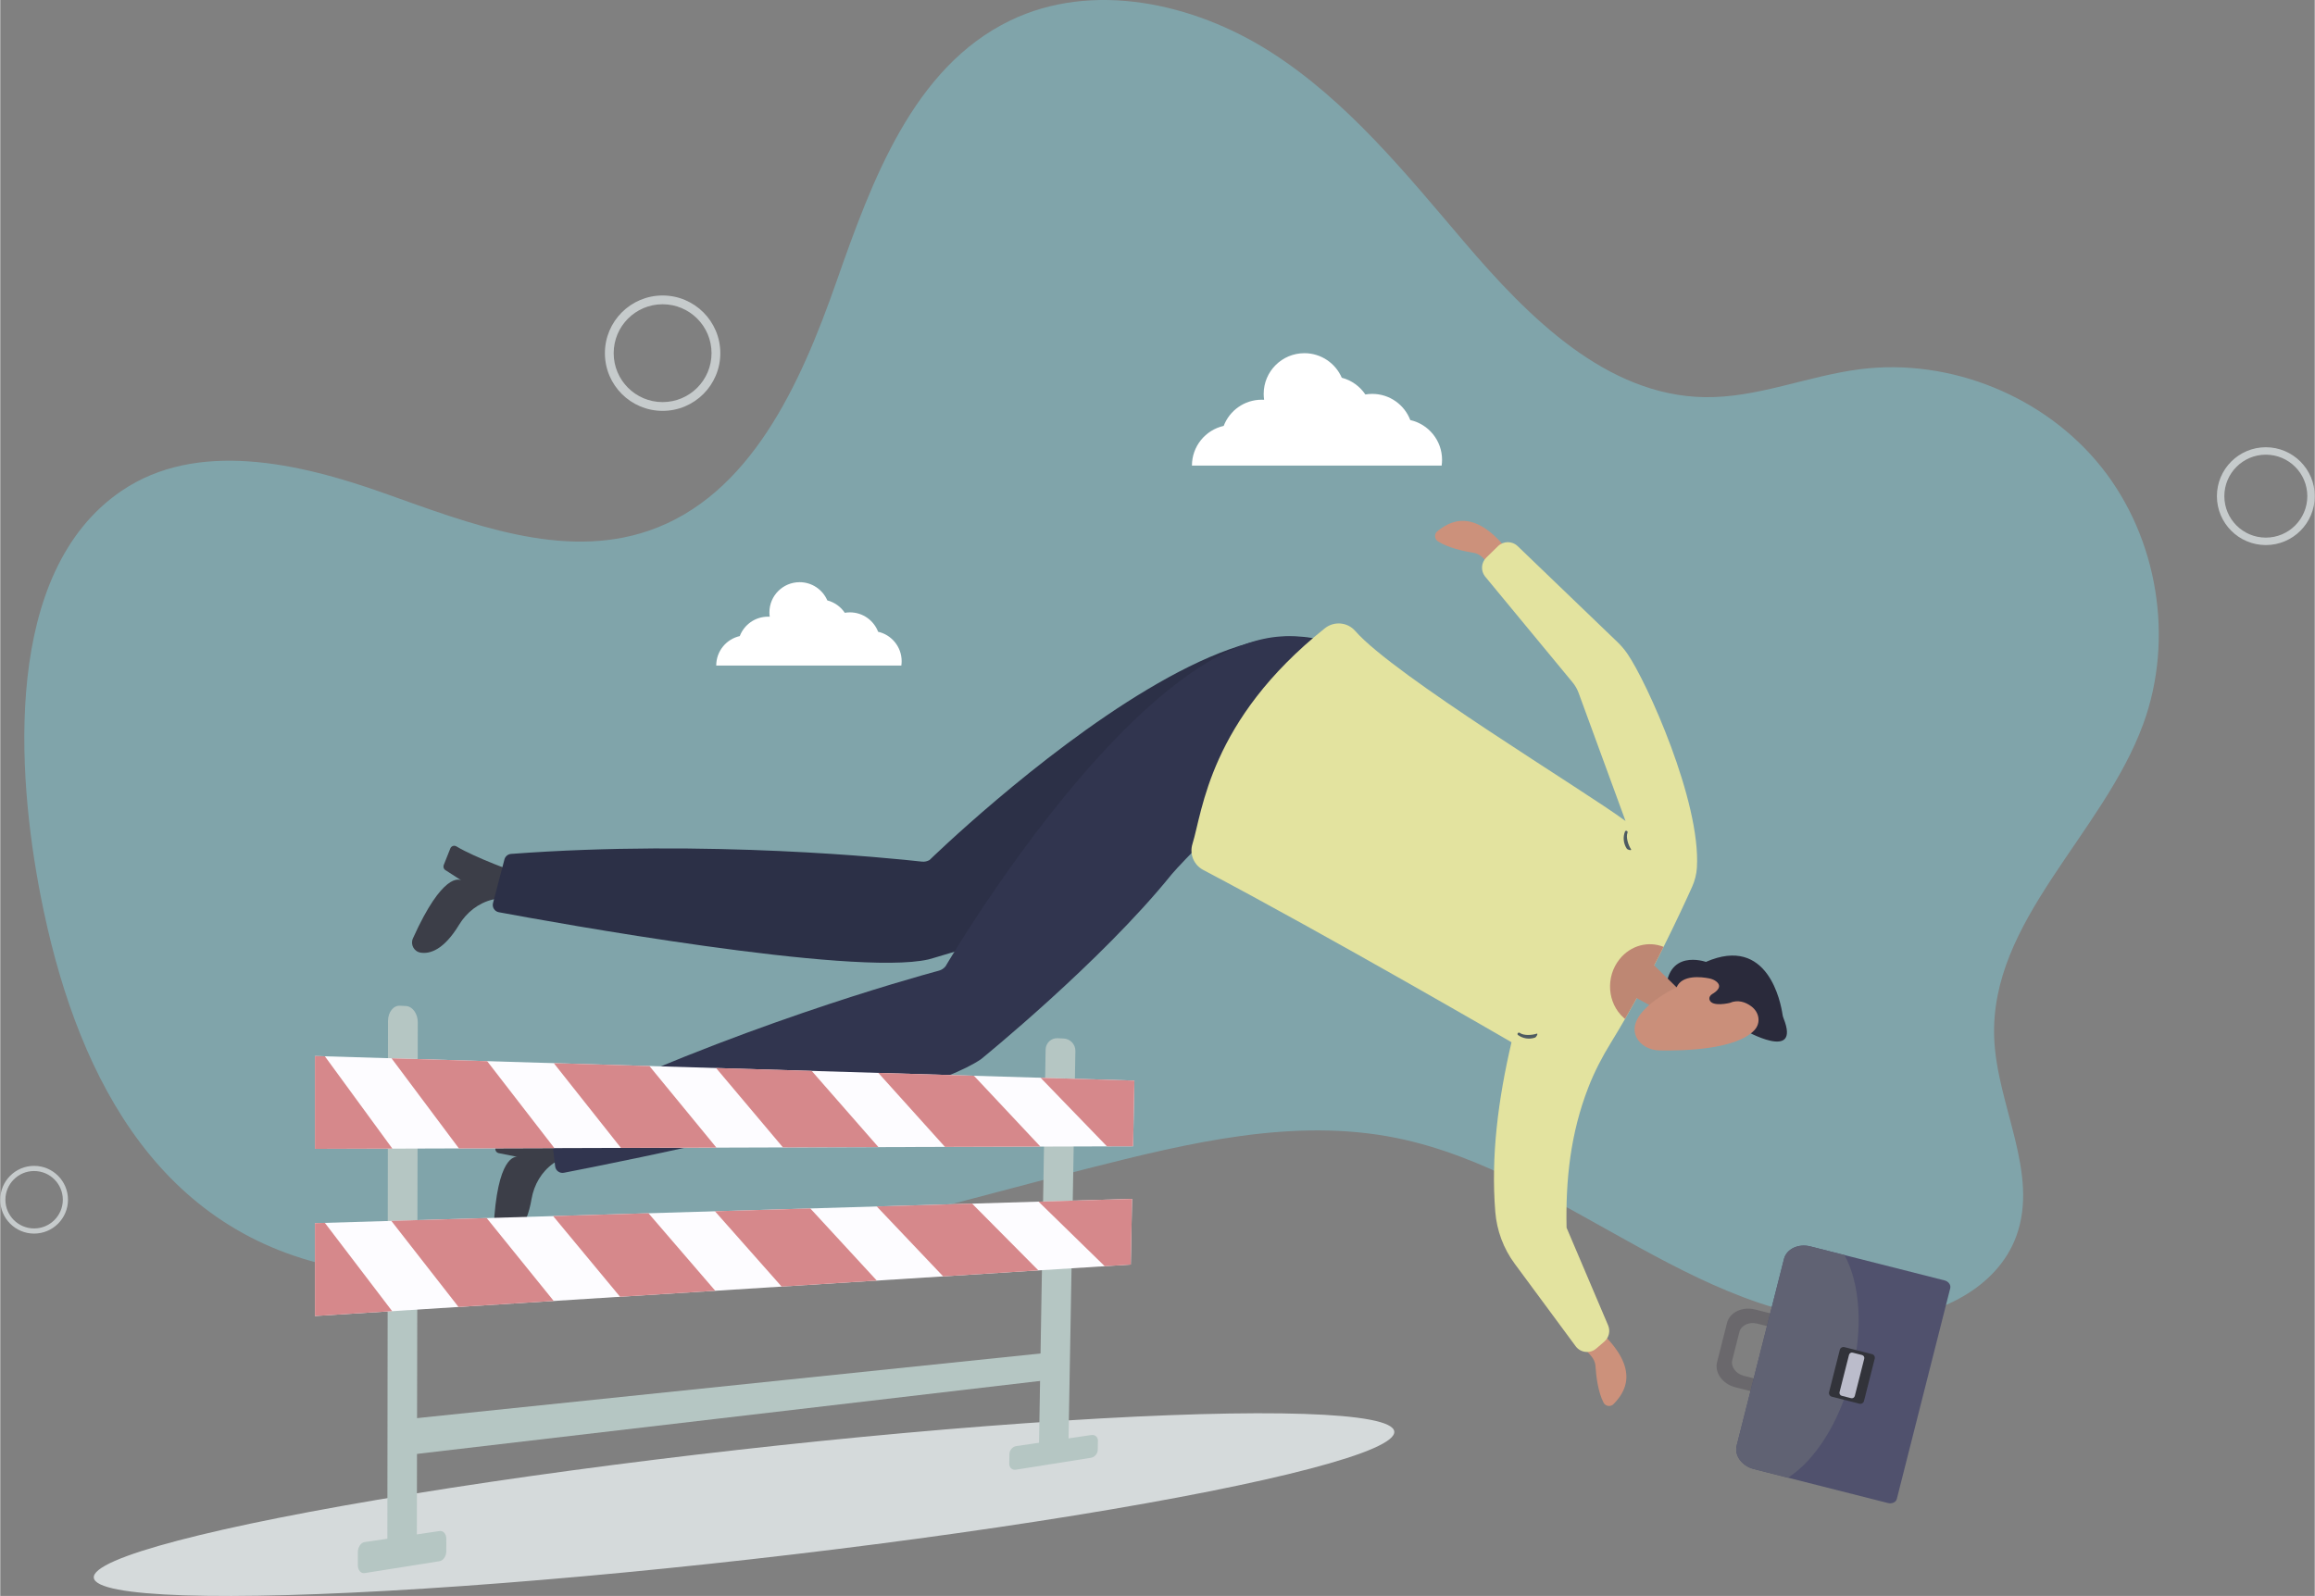 <?xml version="1.0" encoding="UTF-8" standalone="no"?>
<svg xmlns:dc="http://purl.org/dc/elements/1.1/" xmlns:cc="http://creativecommons.org/ns#" xmlns:rdf="http://www.w3.org/1999/02/22-rdf-syntax-ns#" xmlns:svg="http://www.w3.org/2000/svg" xmlns="http://www.w3.org/2000/svg" xmlns:sodipodi="http://sodipodi.sourceforge.net/DTD/sodipodi-0.dtd" xmlns:inkscape="http://www.inkscape.org/namespaces/inkscape" id="_Ńëîé_1" viewBox="0 0 4862.78 3354" version="1.1" sodipodi:docname="AdobeStock_1199817516 [Konvertiert].svg" inkscape:version="1.0.2 (e86c870879, 2021-01-15)" width="1920" height="1324">
  <rect x="0" y="0" width="4862.78" height="3354" fill="#808080" stroke="none"/>
  <sodipodi:namedview pagecolor="#ffffff" bordercolor="#666666" borderopacity="1" objecttolerance="10" gridtolerance="10" guidetolerance="10" inkscape:pageopacity="0" inkscape:pageshadow="2" inkscape:window-width="1536" inkscape:window-height="801" id="namedview95" showgrid="false" inkscape:zoom="0.14730241" inkscape:cx="1318.1502" inkscape:cy="1488.1656" inkscape:window-x="-8" inkscape:window-y="1063" inkscape:window-maximized="1" inkscape:current-layer="_Ńëîé_1"/>
  <defs id="defs4">
    <style id="style2">.cls-1{fill:#32333a;}.cls-2{fill:#cc917b;}.cls-3{fill:#fdfcff;}.cls-4{fill:#be8773;}.cls-5{fill:#bbbccb;}.cls-6{fill:#6a686c;}.cls-7{fill:#31354f;}.cls-8{fill:#fff;}.cls-9{fill:#3c3e48;}.cls-10{fill:#c6cbcc;}.cls-11{fill:#d6888b;}.cls-12{fill:#e9eff0;}.cls-13{fill:#d5dadb;}.cls-14{fill:#606273;}.cls-15{fill:#4e5b61;}.cls-16{fill:#50516d;}.cls-17{fill:#94acb8;}.cls-18{fill:#b5c6c3;}.cls-19{fill:#2a2a3b;}.cls-20{fill:#2c3047;}.cls-21{fill:#ca8f7a;}</style>
  </defs>
  <path class="cls-12" d="M254.89,1031.57c158.03-107.39,371.39-59.26,551.4,4.79,180.02,64.04,375.12,140.93,555.9,79.09,214-73.2,319.44-308.84,394.23-522.3,74.78-213.45,161.62-451.22,365.16-549.85,172.67-83.67,385.15-37.57,546.95,65.57,161.8,103.14,284.55,255.69,409.04,401.7,133.66,156.77,297.34,320.83,503.32,324.09,111.09,1.76,217.07-44.93,327.3-58.81,188.99-23.8,387.82,57.1,506.51,206.08,118.69,148.98,153.1,360.87,87.66,539.75-84.86,231.98-322.66,413.06-313.06,659.89,5.51,141.52,95.16,283.71,46.29,416.65-40.07,109-162.68,167.29-278.45,176.38-367.41,28.86-661.94-309.53-1023.1-382.94-215.54-43.81-437.58,10.27-650.77,64.37,0,0,0,0,0,0-490.75,124.54-1067.73,312.77-1579.27,206.6-385.57-80.02-549.55-422.75-619.28-780.67-49.81-255.63-80.56-680.01,170.19-850.4Z" id="path6" style="fill:#80a4aa;fill-opacity:1"/>
  <path class="cls-8" d="M1893.2,1398.63c.42-2.96.65-5.98.65-9.06,0-30.23-21.15-55.51-49.45-61.87-9.11-23.86-32.2-40.8-59.26-40.8-3.66,0-7.25.31-10.75.91-8.53-12.69-21.52-22.13-36.72-26.07-9.74-22.51-32.14-38.26-58.23-38.26-35.02,0-63.42,28.39-63.42,63.42,0,3.11.23,6.17.66,9.17-1.22-.07-2.45-.11-3.68-.11-27.06,0-50.15,16.95-59.26,40.8-28.31,6.36-49.45,31.64-49.45,61.87h388.91Z" id="path8"/>
  <path class="cls-8" d="M3028.37,978.49c.57-3.99.87-8.07.87-12.22,0-40.77-28.53-74.88-66.71-83.46-12.29-32.18-43.44-55.04-79.94-55.04-4.94,0-9.78.42-14.49,1.23-11.5-17.12-29.02-29.85-49.53-35.16-13.14-30.36-43.36-51.61-78.54-51.61-47.24,0-85.54,38.3-85.54,85.54,0,4.2.31,8.33.89,12.37-1.64-.09-3.3-.15-4.97-.15-36.5,0-67.65,22.86-79.94,55.04-38.18,8.58-66.71,42.69-66.71,83.46h524.61Z" id="path10"/>
  <path class="cls-19" d="M3664.39,2164.78s119.34,68.14,82.39-24.64c-1-2.52-1.76-5.06-2.12-7.6-3.6-24.81-30.32-168.2-161.1-111.06,0,0-84.91-30.26-84.09,67.96l43.04,63.11,102.42,7.54,19.47,4.7Z" id="path12"/>
  <path class="cls-9" d="M883.28,2002.05c19.31,3,48.42-5.31,80.85-58.76,15.71-25.9,40.51-45.5,69.93-52.69,9.95-2.43,19-3.07,24.73-.02l27.68-56.28s-88.49-31.52-127.99-55.53c-4.71-2.86-10.84-.86-12.87,4.27l-13.86,34.83c-1.44,3.61-.35,7.73,2.67,10.17l34.46,22.24c-4.38-2.58-39.18-17.2-101.81,121.72-5.83,12.93,2.19,27.86,16.21,30.04Z" id="path14"/>
  <path class="cls-20" d="M1952.5,1807.37c-4.91,2.79-10.49,4.01-16.1,3.38-60.83-6.8-449.95-47.16-863.15-16.21-6.63.5-12.23,5.17-13.92,11.6l-24.03,91.71c-2.29,8.74,3.3,17.58,12.18,19.23,110.23,20.53,743.43,135.53,902.76,99.2,0,0,290.88-80.15,475.33-190.64.72-.43,81.27-41.67,126.44-58.34,130.59-48.21,360.84-193.63,360.84-193.63-60.04-644.29-960.34,233.69-960.34,233.69Z" id="path16"/>
  <path class="cls-9" d="M1062.63,2603.87c19.07-4.29,43.1-22.69,53.68-84.31,5.13-29.85,21.01-57.18,45.75-74.66,8.37-5.91,16.56-9.82,23-9.08l5.12-62.51s-93.88,3.11-139.44-4.75c-5.43-.94-10.4,3.18-10.41,8.69l-.12,37.49c-.01,3.88,2.5,7.32,6.21,8.49l40.21,8.06c-5.02-.79-42.76-1.64-50.1,150.56-.68,14.17,12.25,25.12,26.09,22.01Z" id="path18"/>
  <path class="cls-7" d="M1184.24,2464.63c110.09-21.31,741.36-146.42,876.28-238.64,0,0,252.52-204.67,400.55-388.48,9.49-11.78,51.67-55.06,51.67-55.06.07-.09.14-.17.21-.26,12.76-15.41,27.94-28.66,44.74-39.53,83.4-53.96,364.77-238.38,364.77-238.38-292.04-577.43-936.41,526.51-936.41,526.51-3.54,4.39-8.29,7.57-13.74,9.05-59.08,15.97-435.91,121.06-809.01,301.33-5.99,2.89-9.49,9.3-8.7,15.9l11.26,94.14c1.07,8.97,9.51,15.14,18.38,13.43Z" id="path20"/>
  <path class="cls-6" d="M3687.32,2752.05c-27.11-6.87-53.69,5.71-59.37,28.1l-20.89,82.42c-5.68,22.39,11.7,46.12,38.81,52.99l42.65,10.81,6.81-26.88-31.9-8.09c-17.05-4.32-27.98-19.24-24.41-33.32l14.9-58.76c3.57-14.08,20.28-21.99,37.33-17.67l31.9,8.09,6.81-26.88-42.65-10.81Z" id="path22"/>
  <path class="cls-16" d="M3803.16,2619.42c-25.34-6.42-50.17,5.33-55.48,26.26l-99.4,392.16c-5.3,20.93,10.94,43.09,36.27,49.51l281.67,71.39c8.45,2.14,16.72-1.77,18.49-8.75l112.2-442.68c1.77-6.98-3.64-14.36-12.09-16.5l-281.67-71.39Z" id="path24"/>
  <path class="cls-14" d="M3803.16,2619.42c-25.34-6.42-50.17,5.33-55.48,26.26l-99.4,392.16c-5.3,20.93,10.94,43.09,36.27,49.51l71.6,18.15c56.43-36.36,108.17-115.8,133.36-215.19,25.19-99.39,17.54-193.88-14.76-252.74l-71.6-18.15Z" id="path26"/>
  <path class="cls-1" d="M3874.48,2831.05c-4.22-1.07-8.5,1.48-9.57,5.7l-22.54,88.92c-1.07,4.22,1.48,8.5,5.7,9.57l58.1,14.73c4.22,1.07,8.5-1.48,9.57-5.7l22.54-88.92c1.07-4.22-1.48-8.5-5.7-9.57l-58.1-14.73Z" id="path28"/>
  <path class="cls-5" d="M3892,2842.68c-3.42-.87-6.9,1.2-7.77,4.63l-19.85,78.29c-.87,3.42,1.2,6.9,4.63,7.77l19.62,4.97c3.42.87,6.9-1.2,7.77-4.63l19.85-78.29c.87-3.42-1.2-6.9-4.63-7.77l-19.62-4.97Z" id="path30"/>
  <path class="cls-2" d="M3133.61,1191.37c-13.98-11.96-20.15-26.7-38.3-29.63-22.37-3.61-54.09-10.77-74.87-24.17-7.53-4.85-7.94-15.74-.91-21.27,23.44-18.45,75.98-54.17,151.32,45.04l-37.24,30.04Z" id="path32"/>
  <path class="cls-2" d="M3325.68,2830.03c10.59,15.04,24.69,22.57,25.89,40.92,1.49,22.61,5.63,54.86,17.01,76.82,4.12,7.95,14.92,9.39,21.09,2.9,20.57-21.6,61.08-70.54-30.59-154.89l-33.41,34.25Z" id="path34"/>
  <path class="cls-17" d="M3146.69,1147.86l-24.52,23.96c-10.79,10.52-11.98,27.46-2.78,39.4l184.08,222.85c5.46,6.6,9.75,14.1,12.69,22.14l98.58,269.2c-86.03-63.89-485.98-305.44-567.92-399.4-16.31-18.7-44.43-21.12-63.82-5.64-242.87,193.99-256.73,384.49-278.17,453.19-6.65,21.29,2.85,44.24,22.58,54.62,263.31,138.83,647.74,362.15,647.74,362.15-28.04,120.11-43.49,239.19-34.08,356.26,3.17,39.44,17.18,77.23,40.68,109.05l128.16,173.53c10.25,13.89,30.15,16.14,43.25,4.9l16.98-14.59c9.83-8.44,13.04-22.26,7.99-34.18l-87.3-205.26c-2-98.8,7.61-196.71,45.86-295.05,12.68-32.63,28.85-63.76,47.2-93.56,10.13-16.45,20.1-33.23,29.79-50.06,30.19-52.33,57.92-105.26,81-151.48,28.27-56.63,49.6-103.19,59.99-126.35,5.66-12.65,9.13-26.16,10-39.98,8.56-139.06-105.2-390.29-145.87-449.41-6.19-8.98-13.25-17.32-21.1-24.88l-209.67-201.57c-11.56-11.11-29.87-11.04-41.34.16Z" id="path36" style="fill:#e3e39f;fill-opacity:1"/>
  <path class="cls-15" d="M3417.2,1783.25c-6.88-10.52-8.28-23.92-3.65-35.62,1.39-3.5,6.73-1.15,5.34,2.34-3.83,9.68,1.69,26.15,7.39,34.87,2.05,3.13-7.03,1.56-9.09-1.59h0Z" id="path38"/>
  <path class="cls-15" d="M3224.28,2180.68c-11.91,4-25.24,1.98-35.39-5.45-3.04-2.22.58-6.8,3.61-4.58,8.4,6.15,25.73,4.96,35.6,1.64,3.55-1.19-.27,7.19-3.83,8.39h0Z" id="path40"/>
  <polygon class="cls-4" points="3449.04 2003.54 3396.32 2074.53 3491.88 2127.14 3527.02 2079.81 3449.04 2003.54" id="polygon42"/>
  <path class="cls-4" d="M3494.68,1989.89c-31.63-12.76-69.1-3.46-92.57,25.96-29.67,37.11-25.74,92.2,8.64,123.03.96.86,1.94,1.69,2.92,2.49,30.19-52.33,57.92-105.26,81-151.48Z" id="path44"/>
  <path class="cls-21" d="M3485.69,2207.54c48.35,1.02,160.94-1.29,199.66-42.45,14.15-15.04,10.92-37.89-7.13-50.78-11.57-8.26-27.21-14.19-44.71-6.59,0,0-37.02,9.11-42.19-6.39-1.59-4.75.99-9.65,5.58-12.3,8.63-4.98,23.2-16.06,7.23-27.33-4.05-2.86-8.92-4.65-13.96-5.63-16.07-3.12-56.64-8.03-68.07,18.74,0,0-110.37,51.57-84.41,105.15,8.04,16.6,27.54,27.15,47.98,27.59Z" id="path46"/>
  <path class="cls-10" d="M1391.63,620.99c-66.96,0-121.24,54.28-121.24,121.24s54.28,121.24,121.24,121.24,121.24-54.28,121.24-121.24-54.28-121.24-121.24-121.24ZM1391.63,845.02c-56.77,0-102.79-46.02-102.79-102.79s46.02-102.79,102.79-102.79,102.79,46.02,102.79,102.79-46.02,102.79-102.79,102.79Z" id="path48"/>
  <path class="cls-10" d="M4759.99,939.9c-56.77,0-102.79,46.02-102.79,102.79s46.02,102.79,102.79,102.79,102.79-46.02,102.79-102.79-46.02-102.79-102.79-102.79ZM4759.99,1129.84c-48.13,0-87.15-39.02-87.15-87.15s39.02-87.15,87.15-87.15,87.15,39.02,87.15,87.15-39.02,87.15-87.15,87.15Z" id="path50"/>
  <path class="cls-10" d="M71.16,2450.13c-39.3,0-71.16,31.86-71.16,71.16s31.86,71.16,71.16,71.16,71.16-31.86,71.16-71.16-31.86-71.16-71.16-71.16ZM71.16,2581.63c-33.32,0-60.33-27.01-60.33-60.33s27.01-60.33,60.33-60.33,60.33,27.01,60.33,60.33-27.01,60.33-60.33,60.33Z" id="path52"/>
  <ellipse class="cls-13" cx="1562.89" cy="3161.92" rx="1374.75" ry="115.77" transform="translate(-343.94 194.71) rotate(-6.42)" id="ellipse54"/>
  <polygon class="cls-18" points="2201.29 2900.17 862.11 3057 862.23 2981.62 2202.26 2842.68 2201.29 2900.17" id="polygon56"/>
  <path class="cls-18" d="M875.22,3265.97l-61.96,9.59,1.43-1129.85c.02-18.42,11.22-32.81,25-32.13l12.65.62c13.78.68,24.93,16.01,24.9,34.23l-2.02,1117.53Z" id="path58"/>
  <path class="cls-18" d="M765.36,3305.97l157.68-25.04c7.78-1.23,14.1-10.56,14.12-20.83l.06-26.03c.02-10.27-6.26-17.66-14.04-16.52l-157.77,23.25c-7.78,1.15-14.09,10.68-14.1,21.29l-.02,26.9c0,10.61,6.29,18.21,14.06,16.98Z" id="path60"/>
  <path class="cls-18" d="M2243.94,3054.14l-61.96,9.59,14.34-857.77c.23-13.99,11.6-24.77,25.38-24.09l12.65.62c13.78.68,24.76,12.41,24.52,26.2l-14.93,845.45Z" id="path62"/>
  <path class="cls-18" d="M2133.82,3088.65l157.68-25.04c7.78-1.23,14.2-8.51,14.34-16.25l.37-19.62c.14-7.74-6.05-13.09-13.83-11.94l-157.77,23.25c-7.78,1.15-14.19,8.63-14.32,16.71l-.32,20.49c-.13,8.08,6.07,13.64,13.85,12.4Z" id="path64"/>
  <polygon class="cls-3" points="2382.84 2270.91 2380.13 2409 661.18 2414.41 661.18 2219.25 2382.84 2270.91" id="polygon66"/>
  <polygon class="cls-11" points="823.87 2413.9 661.18 2414.41 661.18 2219.25 682.08 2219.88 823.87 2413.9" id="polygon68"/>
  <polygon class="cls-11" points="1164.26 2412.82 963.68 2413.46 822.11 2224.08 1023 2230.11 1164.26 2412.82" id="polygon70"/>
  <polygon class="cls-11" points="1504.65 2411.75 1304.07 2412.38 1163.03 2234.31 1363.92 2240.34 1504.65 2411.75" id="polygon72"/>
  <polygon class="cls-11" points="1845.03 2410.68 1644.45 2411.31 1503.96 2244.54 1704.85 2250.57 1845.03 2410.68" id="polygon74"/>
  <polygon class="cls-11" points="2185.42 2409.61 1984.84 2410.24 1844.87 2254.77 2045.77 2260.8 2185.42 2409.61" id="polygon76"/>
  <polygon class="cls-11" points="2382.84 2270.91 2380.13 2409 2325.23 2409.17 2185.8 2265 2382.84 2270.91" id="polygon78"/>
  <polygon class="cls-3" points="2377.97 2519.46 2375.26 2657.54 661.18 2765.68 661.18 2570.53 2377.97 2519.46" id="polygon80"/>
  <polygon class="cls-11" points="823.41 2755.45 661.18 2765.68 661.18 2570.53 682.02 2569.91 823.41 2755.45" id="polygon82"/>
  <polygon class="cls-11" points="1162.83 2734.03 962.82 2746.65 821.65 2565.75 1021.97 2559.8 1162.83 2734.03" id="polygon84"/>
  <polygon class="cls-11" points="1502.25 2712.62 1302.24 2725.24 1161.61 2555.64 1361.93 2549.68 1502.25 2712.62" id="polygon86"/>
  <polygon class="cls-11" points="1841.68 2691.21 1641.67 2703.82 1501.57 2545.53 1701.89 2539.57 1841.68 2691.21" id="polygon88"/>
  <polygon class="cls-11" points="2181.1 2669.79 1981.09 2682.41 1841.52 2535.42 2041.85 2529.46 2181.1 2669.79" id="polygon90"/>
  <polygon class="cls-11" points="2377.97 2519.46 2375.26 2657.54 2320.51 2661 2181.48 2525.3 2377.97 2519.46" id="polygon92"/>
</svg>
